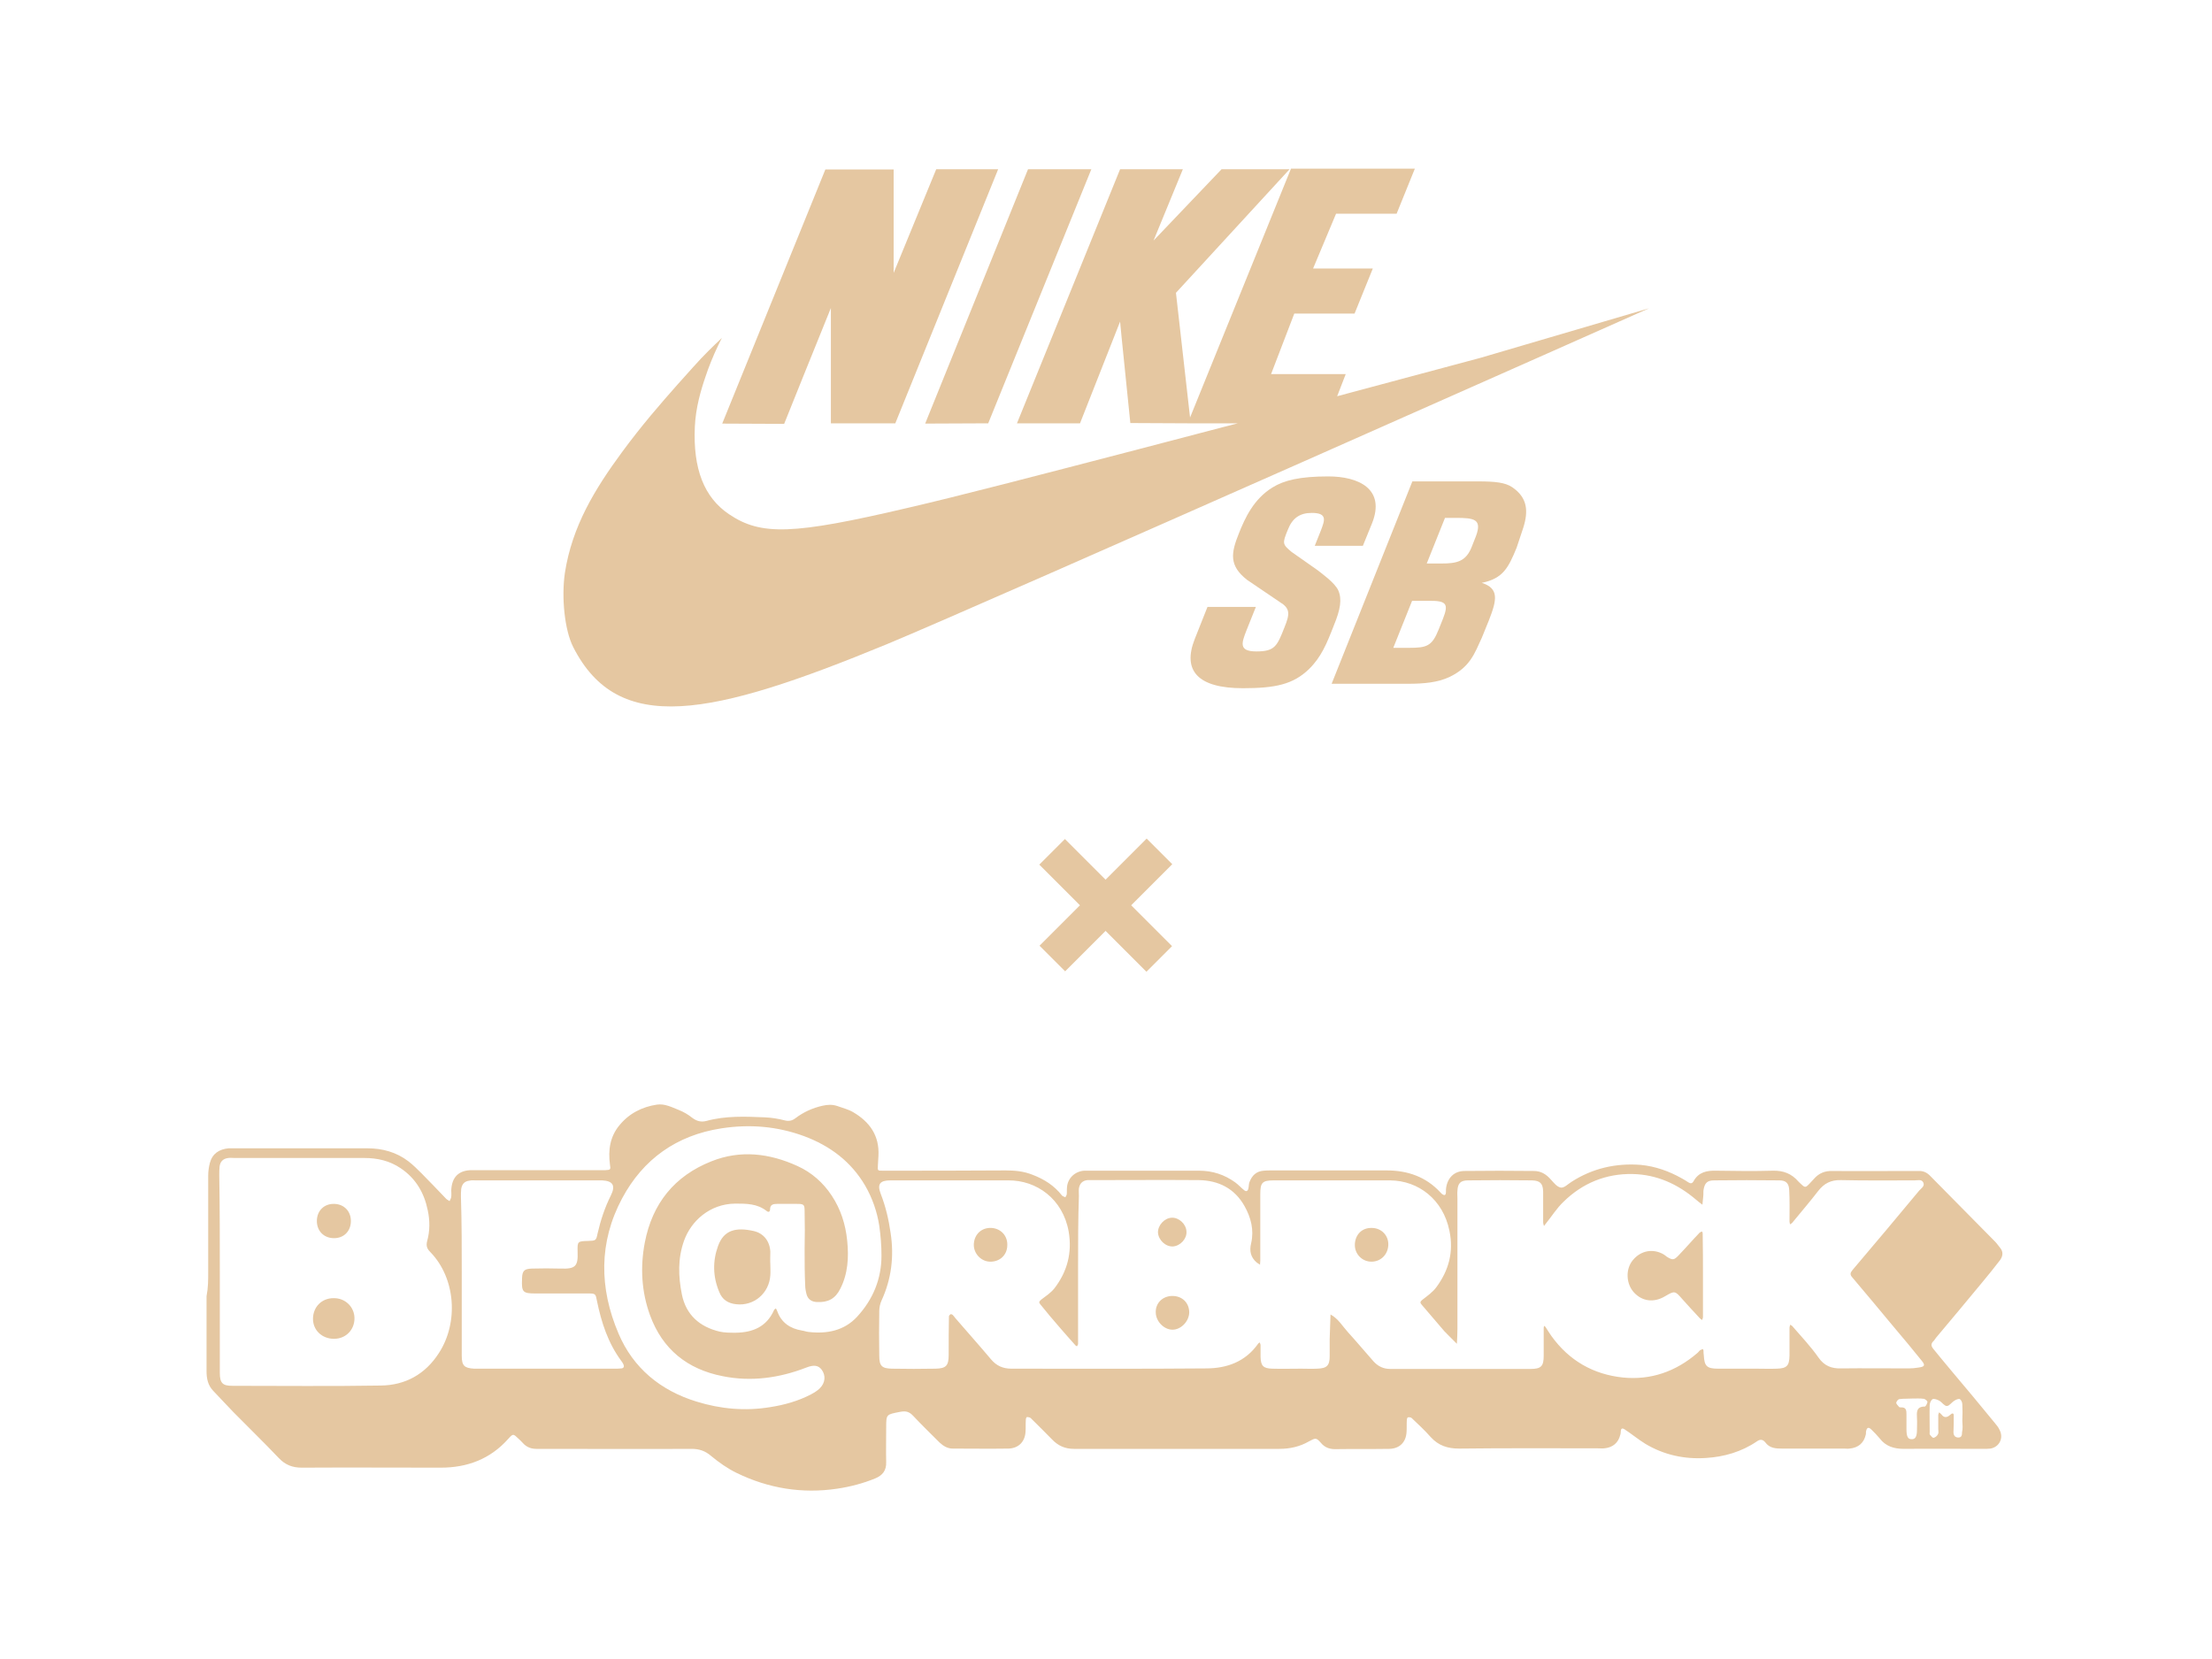 <?xml version="1.0" encoding="UTF-8"?> <!-- Generator: Adobe Illustrator 23.0.1, SVG Export Plug-In . SVG Version: 6.00 Build 0) --> <svg xmlns="http://www.w3.org/2000/svg" xmlns:xlink="http://www.w3.org/1999/xlink" id="Layer_1" x="0px" y="0px" viewBox="0 0 800 600" style="enable-background:new 0 0 800 600;" xml:space="preserve"> <style type="text/css"> .st0{fill:#E5C7A1;} </style> <g> <g> <path class="st0" d="M283.6,153.3c0,0,13.2-32.9,16.9-41.9c0,9.4,0,41.7,0,41.7h23.3L361,61.2l-22.4,0l-15.4,37.5l0-37.4h-24.7 l-37.3,91.9L283.6,153.3z"></path> <polygon class="st0" points="357.4,153.1 394.7,61.2 371.8,61.2 334.6,153.2 "></polygon> <path class="st0" d="M390.6,153.1l14.5-36.8c0,0.1,0.2,2.7,3.7,36.7l20.9,0.1h18c-0.2,0-2.8,0.7-34.5,9 c-38.8,10.1-66.8,17.4-85,21.6c-41.4,9.7-52.9,10.1-64.5,2.3c-9.1-6.1-13.1-16.5-12.4-31.7c0.3-6.8,2.2-13.3,3.9-18.2 c1-3.1,2.8-7.6,4.5-11.1c0.5-1.1,1.4-2.8,1.4-2.8s-4.1,3.8-7.6,7.5c-2,2.2-2.8,3-8.4,9.3c-6.2,7-13,14.8-20.2,24.6 c-9.7,13.2-18,26.7-20.6,43.6c-1.3,8.9-0.1,20.7,3,26.8c16.3,32.1,49.6,25.3,113.4-1c35.5-14.7,275.7-121.5,275.7-121.5 l-60.9,17.9l-51.9,13.9l3.1-8l-27,0l8.4-21.9c0.2,0,0.2,0,21.8,0l6.6-16.3l-21.6,0c0.1-0.2,8.3-19.8,8.3-19.8c0.1,0,0.1,0,21.9,0 l6.6-16.3h-44.8L430.4,151l-5.1-45.1l41.1-44.7h-24.6L417.2,87l10.6-25.8l-22.7,0l-37.3,91.9L390.6,153.1z"></path> <path class="st0" d="M484,213.5c-1.3-2.8-6-6.1-7.5-7.3l-9.4-6.6c-3.3-2.8-3.4-3-1.3-8.1c1.6-4.1,4.3-6,8.6-6 c5.8,0,4.7,2.7,3.3,6.4l-2.2,5.5h17.4l3.3-8.1c5-12.5-4.9-17-15.8-17c-10.3,0-16,1.4-20.2,4c-6.8,4.2-9.9,11-12.1,16.5 c-2.9,7.2-3.7,11.7,2.9,16.9c0,0,3.5,2.4,11.8,8c3.8,2.3,3.8,4.2,1.7,9.3c-2.6,6.6-3.4,8.6-10.1,8.6c-6.6,0-5.3-3.2-3.6-7.6 l3.4-8.5h-17.5l-4.6,11.6c-4.6,11.6,1.3,17.8,17.4,17.8c11.8,0,18.2-1.4,23.9-6.9c4.4-4.3,6.4-9.1,9-15.8 C484.8,220.4,485.4,216.7,484,213.5z"></path> <path class="st0" d="M546.9,176.2c-2.5-1.7-6.2-2.1-12.3-2.1h-23.8l-29.2,73.2h27.5c6.1,0,10.8-0.5,15-2.4 c7.6-3.6,9.2-8.6,11.8-14.2l2.6-6.4c2.9-7.4,3.7-11.5-2.6-13.5c7.7-1.6,9.6-5.4,12.6-12.7l2.4-7.2 C552.8,184.9,552.5,180,546.9,176.2z M521.9,223.7l-1.6,4c-2.4,6-4.3,6.6-10.7,6.6h-5.7c0.1-0.3,6.8-17,6.8-17h5.9 C523.1,217.2,524,218.3,521.9,223.7z M533.8,193.9l-1.5,3.8c-2.1,5.4-5.4,6.1-11,6.1H516l6.6-16.5h3.9 C533.1,187.3,536.1,187.7,533.8,193.9z"></path> </g> <g> <g> <path class="st0" d="M75.3,460c0-11.6,0-23.2,0-34.8c0-1.5,0.2-3.1,0.6-4.6c0.9-3.4,3.4-5,6.8-5.3c0.5,0,1,0,1.5,0 c16.2,0,32.5,0,48.7,0c5.4,0,10.5,1.4,14.8,4.7c1.7,1.3,3.3,2.9,4.8,4.4c3,3,5.9,6.1,8.9,9.2c0.3,0.3,0.8,0.5,1.2,0.8 c0.2-0.5,0.6-1.1,0.6-1.6c0.1-0.8,0-1.5,0-2.3c0.2-4.8,2.7-7.3,7.5-7.3c15.2,0,30.4,0,45.6,0c0.9,0,1.8,0,2.7,0 c1.8-0.1,1.9-0.2,1.6-2c-0.7-5.2,0-10.1,3.4-14.2c3.5-4.3,8.2-6.7,13.6-7.5c2.8-0.4,5.3,0.9,7.8,1.9c1.8,0.7,3.5,1.7,5,2.9 c1.6,1.2,3.2,1.6,5.1,1.1c6.9-1.9,14-1.6,21.1-1.3c2.4,0.1,4.9,0.5,7.2,1.1c1.6,0.4,2.7,0.1,3.9-0.8c2.9-2.2,6.2-3.7,9.8-4.5 c1.8-0.4,3.5-0.5,5.3,0.1c1.9,0.7,4,1.2,5.7,2.2c6,3.5,9.6,8.5,9.2,15.8c-0.1,1.2-0.1,2.3-0.2,3.5c-0.1,1.9-0.1,1.9,1.7,1.9 c14.8,0,29.7,0,44.5-0.1c3.4,0,6.6,0.3,9.8,1.6c4.2,1.6,7.8,3.9,10.6,7.5c0.3,0.3,0.8,0.4,1.2,0.6c0.2-0.3,0.4-0.7,0.5-1 c0.1-0.9,0-1.8,0.1-2.7c0.3-3.2,2.8-5.6,6.1-5.9c0.5,0,1,0,1.5,0c13.4,0,26.8,0,40.2,0c4.8,0,9.1,1.4,13,4.2 c1.1,0.8,2.1,1.9,3.2,2.8c0.8,0.7,1.4,0.4,1.6-0.6c0.2-0.8,0.1-1.6,0.4-2.3c0.9-2.4,2.5-3.9,5.1-4.1c0.9-0.1,1.8-0.1,2.7-0.1 c13.9,0,27.9,0,41.8,0c7.6,0,14.2,2.3,19.4,7.9c0.3,0.3,0.5,0.6,0.9,0.8c0.6,0.4,1,0.2,1.1-0.4c0.1-0.6,0-1.3,0.1-1.9 c0.5-3.7,2.9-6.2,6.7-6.2c8.4-0.1,16.8-0.1,25.1,0c2.5,0,4.4,1.2,6,3c1.1,1.2,2.3,2.8,3.7,3c1.2,0.2,2.6-1.3,3.9-2.1 c7.6-4.9,16.1-6.8,25-6.1c5.3,0.5,10.3,2.3,14.9,4.9c0.8,0.4,1.5,0.9,2.3,1.4c0.8,0.5,1.4,0.5,1.9-0.4c1.8-3.3,4.8-3.9,8.2-3.8 c6.8,0.1,13.7,0.2,20.5,0c3.8-0.1,6.8,1.1,9.2,3.9c0.2,0.2,0.4,0.4,0.5,0.5c2,1.9,2,1.9,3.8,0c0.4-0.5,0.9-0.9,1.3-1.4 c1.8-2.1,4-3,6.8-2.9c9,0.1,18.1,0,27.1,0c1.3,0,2.6,0,3.9,0c1.8-0.1,3.2,0.6,4.4,1.9c7.8,7.9,15.6,15.8,23.4,23.7 c0.6,0.6,1.1,1.4,1.7,2.1c1.3,1.5,1.1,3.1,0,4.6c-2.1,2.7-4.3,5.5-6.5,8.1c-5.5,6.6-11,13.3-16.6,19.9c-0.4,0.5-0.7,1.1-1.2,1.5 c-0.7,0.9-0.5,1.6,0.1,2.4c2.2,2.7,4.4,5.4,6.6,8c5.3,6.3,10.6,12.6,15.8,19c0.7,0.8,1.3,1.6,1.7,2.5c1.5,2.9-0.1,6.1-3.3,6.7 c-0.9,0.1-1.8,0.1-2.7,0.1c-9.5,0-19.1-0.1-28.6,0c-3.6,0-6.6-0.9-8.8-3.8c-0.9-1.1-1.9-2.1-2.9-3.1c-1.1-1.1-1.7-0.9-2,0.5 c-0.1,0.4,0,0.8-0.1,1.2c-0.7,3.1-2.7,4.8-5.9,5.1c-0.6,0.1-1.3,0-1.9,0c-7.5,0-15,0-22.4,0c-2.4,0-4.6-0.1-6.2-2.3 c-0.9-1.1-1.9-1.1-3-0.3c-5.6,3.8-11.9,5.6-18.5,6c-7.7,0.5-15.1-1.1-21.8-5.1c-2.6-1.6-5-3.6-7.6-5.3c-0.6-0.4-1.2-0.4-1.3,0.5 c-0.1,0.5,0,1-0.2,1.5c-0.7,2.9-2.7,4.6-5.7,4.9c-0.9,0.1-1.8,0-2.7,0c-16.6,0-33.3-0.1-49.9,0.1c-4.2,0-7.5-1.1-10.3-4.2 c-2.1-2.4-4.5-4.6-6.8-6.8c-0.3-0.3-0.9-0.4-1.4-0.3c-0.2,0-0.4,0.6-0.4,1c-0.1,1.4,0,2.8-0.1,4.3c-0.2,3.7-2.5,6-6.2,6.1 c-6.6,0.1-13.2,0-19.7,0.1c-2.1,0-3.8-0.7-5.1-2.3c-1.7-1.9-1.9-1.8-4.3-0.5c-3.3,1.9-6.9,2.7-10.7,2.7c-24.8,0-49.5,0-74.3,0 c-3.2,0-5.7-1.1-7.9-3.4c-2.5-2.6-5.1-5.1-7.7-7.7c-0.3-0.3-0.9-0.4-1.4-0.4c-0.2,0-0.4,0.6-0.4,1c-0.1,1.4,0,2.8-0.1,4.3 c-0.2,3.6-2.5,6-6.2,6.1c-6.7,0.1-13.4,0-20.1,0c-1.9,0-3.4-0.9-4.8-2.2c-3.2-3.2-6.4-6.3-9.5-9.6c-1.4-1.5-2.6-1.9-4.7-1.5 c-5.1,1-5.1,0.8-5.1,5.8c0,4.1-0.1,8.3,0,12.4c0.1,3-1.3,4.8-4,5.9c-4.4,1.8-9,3-13.7,3.7c-12.7,1.9-24.9-0.1-36.4-5.7 c-3.3-1.6-6.4-3.8-9.3-6.2c-2.1-1.8-4.3-2.5-7-2.5c-17.5,0.1-35.1,0-52.6,0c-1.2,0-2.3,0-3.5,0c-1.9,0-3.5-0.6-4.8-2 c-0.5-0.6-1.1-1.1-1.6-1.6c-2-1.9-2-2-3.8,0c-6.5,7.3-14.8,10.4-24.4,10.4c-16.8,0-33.5-0.1-50.3,0c-3.3,0-5.9-1-8.2-3.4 c-5.4-5.7-11.1-11.2-16.6-16.8c-2.4-2.5-4.8-5.1-7.2-7.6c-1.9-2-2.4-4.4-2.4-7.1c0-9,0-18.1,0-27.1 C75.3,465.7,75.3,462.9,75.3,460z M389.9,458.1c0,2.2,0,4.4,0,6.6c0,7.1,0,14.2,0,21.3c0,0.3-0.2,0.6-0.4,0.9 c-0.2-0.1-0.5-0.2-0.6-0.4c-2-2.2-3.9-4.4-5.9-6.7c-2.3-2.6-4.5-5.3-6.7-8c-0.7-0.8-0.5-1.1,0.3-1.8c1.6-1.2,3.4-2.4,4.7-4 c4.7-6.1,6.5-12.9,5.2-20.6c-2.1-11.8-11.6-18.6-21.9-18.5c-5,0-10.1,0-15.1,0c-9.2,0-18.3,0-27.5,0c-3.8,0-4.8,1.4-3.5,4.8 c1.8,4.6,2.9,9.3,3.6,14.2c1.3,8.5,0.3,16.7-3.3,24.5c-0.5,1.1-0.8,2.5-0.8,3.7c-0.1,5.4-0.1,10.8,0,16.2c0,3.7,0.9,4.6,4.5,4.7 c5.3,0.1,10.6,0.1,15.9,0c3.8-0.1,4.7-1.1,4.7-5c0-4.6,0-9.3,0.1-13.9c0-0.3,0.3-0.6,0.6-0.8c0.1-0.1,0.5,0.1,0.7,0.2 c0.4,0.4,0.7,0.8,1,1.2c4.3,5,8.7,9.9,12.9,14.9c2,2.4,4.4,3.4,7.4,3.4c23.5,0,46.9,0.1,70.4-0.1c7.5,0,14.2-2.4,18.8-8.9 c0.1-0.2,0.4-0.3,0.6-0.5c0.1,0.3,0.3,0.7,0.3,1c0,1.4,0,2.8,0,4.3c0.1,3.2,1,4.1,4.2,4.2c3.5,0.1,7,0,10.4,0 c1.9,0,3.9,0.1,5.8,0c3.6-0.1,4.6-1.1,4.6-4.6c0-2.1,0-4.1,0-6.2c0.1-2.9,0.2-5.9,0.3-8.8c2.8,1.5,4.3,4.2,6.3,6.4 c3.1,3.4,6.1,7,9.2,10.5c1.6,1.8,3.6,2.8,6.1,2.8c16.9,0,33.8,0,50.7,0c3.9,0,4.8-1,4.8-4.8c0-3.4,0-6.7,0-10.1 c0-0.2,0.1-0.5,0.2-0.7c0.2,0.2,0.4,0.3,0.5,0.5c0.7,1.1,1.4,2.2,2.1,3.2c6.4,8.9,15.2,13.9,25.9,15c10.1,1,19.1-2.2,26.8-8.8 c0.4-0.3,0.7-0.8,1.1-1.1c0.3-0.2,0.6-0.2,1-0.4c0.1,0.2,0.2,0.5,0.2,0.7c0,0.5,0,1,0.1,1.5c0.2,4,1.1,4.9,5.2,4.9 c4.6,0,9.3,0,13.9,0c2.4,0,4.9,0.1,7.3,0c3.7-0.1,4.5-1.1,4.6-4.7c0-3.4,0-6.7,0-10.1c0-0.4,0.2-0.7,0.2-1.1 c0.3,0.2,0.7,0.3,0.9,0.6c3.2,3.7,6.6,7.3,9.4,11.3c2.1,3,4.7,4,8.2,3.9c8.1-0.1,16.2,0,24.4,0c1.2,0,2.3-0.1,3.5-0.3 c2.3-0.3,2.6-0.8,1.2-2.5c-3.3-4.1-6.7-8.2-10.1-12.2c-4.9-5.9-9.9-11.9-14.9-17.8c-1-1.1-0.9-1.7,0-2.8 c8.1-9.5,16.1-19.1,24.1-28.7c0.7-0.8,2.1-1.6,1.5-2.9c-0.6-1.3-2-0.8-3.1-0.8c-8.9,0-17.8,0.1-26.7-0.1 c-3.6-0.1-6.1,1.2-8.2,3.9c-3,3.9-6.2,7.6-9.3,11.4c-0.2,0.3-0.6,0.5-0.9,0.7c-0.1-0.4-0.2-0.7-0.2-1.1c0-3.7,0.1-7.5-0.1-11.2 c-0.1-2.5-1.1-3.6-3.6-3.6c-7.9-0.1-15.7-0.1-23.6,0c-2.5,0-3.4,1-3.8,3.5c-0.1,0.8,0,1.5-0.1,2.3c-0.1,1-0.2,2-0.3,3 c-0.8-0.6-1.6-1.2-2.4-1.9c-6.6-5.6-14.1-9-22.8-9.2c-9.7-0.2-18.2,3.3-25.1,10.1c-2.4,2.3-4.2,5.2-6.3,7.8 c-0.2,0.3-0.5,0.6-0.7,0.9c-0.1-0.4-0.3-0.9-0.3-1.3c0-3.7,0-7.5,0-11.2c-0.1-2.9-1.1-3.9-4-4c-7.7-0.1-15.5-0.1-23.2,0 c-2.7,0-3.7,1.1-3.8,3.8c-0.1,0.9,0,1.8,0,2.7c0,15.7,0,31.5,0,47.2c0,1.8-0.1,3.6-0.2,5.4c-1.2-1.2-2.4-2.4-3.6-3.6 c-0.3-0.3-0.5-0.6-0.8-0.8c-2.8-3.2-5.5-6.5-8.3-9.7c-0.6-0.7-0.7-1.1,0.2-1.8c1.8-1.4,3.8-2.8,5.1-4.6 c4.5-6.1,6.3-12.8,4.7-20.4c-2.3-11.3-11.2-18.1-21.4-18.2c-3.7,0-7.5,0-11.2,0c-10.3,0-20.6,0-30.9,0c-4.2,0-4.9,0.8-4.9,5 c0,0.8,0,1.5,0,2.3c0,7.2,0,14.4,0,21.7c0,0.5-0.1,1-0.1,1.5c-0.4-0.3-0.8-0.5-1.2-0.8c-2.2-1.9-2.7-4.2-2-7 c1.1-4.8-0.1-9.3-2.4-13.4c-3.6-6.4-9.4-9.3-16.6-9.4c-12.8-0.1-25.5,0-38.3,0c-0.6,0-1.3,0-1.9,0c-1.8,0.2-2.8,1.2-3.1,3 c-0.1,0.9,0,1.8,0,2.7C389.9,441.1,389.9,449.6,389.9,458.1z M79.5,460.2c0,0.6,0,1.3,0,1.9c0,11.5,0,22.9,0,34.4 c0,3.7,1,4.7,4.5,4.7c17.9,0,35.8,0.2,53.7-0.1c8.9-0.1,16.1-4.1,21-11.7c7.3-11.2,6-27.2-3-36.5c-1.2-1.2-1.7-2.2-1.2-4.1 c1-3.6,1-7.4,0.2-11.1c-1.3-6.3-4.3-11.5-9.8-15.2c-4-2.7-8.4-3.7-13.2-3.7c-15.6,0-31.2,0-46.8,0c-0.8,0-1.6-0.1-2.3,0 c-1.9,0.2-3,1.3-3.2,3.2c-0.1,1-0.1,2.1-0.1,3.1C79.5,437.1,79.5,448.6,79.5,460.2z M291,451.7C291,451.7,291.1,451.7,291,451.7 c0.1-4.5,0.1-9,0-13.5c0-2.6-0.2-2.8-2.9-2.8c-2.3,0-4.6,0-7,0c-1.4,0-2.6,0.2-2.6,2c0,0.9-0.6,1.1-1.2,0.6 c-3.4-2.7-7.3-2.7-11.4-2.7c-9.3,0.1-16,6.4-18.5,13.4c-2.3,6.4-2.1,12.9-0.8,19.4c1.5,7.5,6.5,11.8,13.7,13.5 c1.8,0.4,3.8,0.4,5.8,0.4c6.1-0.1,11.1-2.1,13.8-8.1c0.1-0.3,0.4-0.5,0.7-0.7c0.2,0.3,0.4,0.7,0.5,1c1.5,4.2,4.7,6.3,8.9,7 c0.8,0.1,1.5,0.4,2.3,0.5c6.7,0.8,13-0.4,17.7-5.5c5.7-6.2,8.8-13.6,8.8-22.1c0-3.6-0.3-7.2-0.8-10.8c-0.8-5.1-2.5-10-5.1-14.5 c-5.1-8.7-12.7-14.4-22.1-17.9c-9.8-3.6-19.8-4.4-30-2.8c-16.1,2.5-28.2,11.1-35.8,25.3c-8.5,15.9-8.3,32.5-1.3,48.9 c5.3,12.5,15.2,20.6,28.2,24.6c8.7,2.7,17.7,3.5,26.7,2c5.1-0.8,10.1-2.2,14.7-4.6c1.1-0.6,2.3-1.3,3.2-2.2c2-2,2.2-4.6,0.7-6.7 c-1.2-1.6-2.8-1.9-5.6-0.8c-9.8,3.8-20,5.2-30.3,3.1c-12.7-2.5-21.7-9.7-26.2-22c-3.1-8.5-3.6-17.4-1.9-26.3 c2.7-14.1,10.7-24.1,24.1-29.4c10.5-4.2,21-2.9,31.1,1.7c5.1,2.3,9.3,6,12.4,10.7c3.3,5,5,10.4,5.6,16.3c0.6,6,0.3,11.9-2.5,17.4 c-1.8,3.6-4.4,5-8.5,4.8c-1.9-0.1-3.2-1-3.7-2.8c-0.3-1.1-0.5-2.3-0.5-3.4C291,460.5,291,456.1,291,451.7z M167,460.9 c0,9.8,0,19.6,0,29.4c0,3.6,0.9,4.5,4.5,4.7c0.5,0,1,0,1.5,0c16.4,0,32.7,0,49.1,0c0.9,0,1.8,0,2.7-0.1c0.8-0.1,1-0.7,0.7-1.4 c-0.2-0.5-0.5-0.9-0.8-1.3c-4.8-6.5-7.2-13.9-8.8-21.7c-0.5-2.6-0.5-2.7-3.2-2.7c-6.3,0-12.6,0-19,0c-4.6,0-5.1-0.5-4.9-5.1 c0-0.1,0-0.3,0-0.4c0.1-2.7,0.8-3.4,3.5-3.5c3.5-0.1,7-0.1,10.4,0c5.5,0.2,6.4-0.9,6.2-6.1c-0.1-3.8,0-3.8,3.9-3.9 c2.6-0.1,2.8-0.1,3.3-2.6c1.1-4.8,2.6-9.4,4.8-13.8c1.8-3.6,0.8-5.3-3.1-5.5c-0.4,0-0.8,0-1.2,0c-14.8,0-29.7,0-44.5,0 c-0.8,0-1.6-0.1-2.3,0.1c-1.8,0.2-2.7,1.2-3,3c-0.1,0.9-0.1,1.8-0.1,2.7C167,442.1,167,451.5,167,460.9z M709.7,513.7 C709.7,513.7,709.7,513.7,709.7,513.7c0.1-1.9,0.1-3.9,0-5.8c0-0.7-0.4-1.6-0.9-1.9c-0.5-0.2-1.4,0.2-2,0.6 c-1,0.6-1.8,1.9-2.7,1.9c-0.9,0-1.7-1.3-2.7-1.9c-0.7-0.4-1.8-0.8-2.4-0.6c-0.6,0.3-1.1,1.4-1.1,2.2c-0.1,3.2,0,6.4,0,9.6 c0,0.4-0.1,0.9,0.1,1.1c0.4,0.5,1,1.2,1.3,1.1c0.6-0.1,1.3-0.7,1.6-1.3c0.3-0.5,0.1-1.2,0.1-1.9c0-1.7,0-3.3,0-5 c0-0.3,0.2-0.7,0.3-1c0.3,0.2,0.6,0.5,0.8,0.7c1,1.4,2.1,1.2,3.2,0.2c0.7-0.7,1.4-0.8,1.3,0.5c0,1.9,0,3.8-0.1,5.7 c0,1.3,0.6,2,1.8,2c1.2,0,1.3-1,1.3-1.9C709.9,516.8,709.8,515.3,709.7,513.7z M691.6,505.8C691.6,505.8,691.6,505.9,691.6,505.8 c-1.5,0.1-3.1,0-4.6,0.2c-0.5,0-1.1,0.8-1.2,1.3c0,0.5,0.6,1,1,1.5c0.1,0.2,0.5,0.2,0.7,0.2c1.9-0.1,2,1.1,2,2.5 c0,1.8,0,3.6,0,5.4c0,2.6,0.5,3.6,1.8,3.6c1.4,0.1,2-0.9,2-3.4c0-1.4,0.1-2.8,0-4.2c-0.1-2.1-0.3-4.2,2.8-4.2 c0.4,0,0.9-1.1,1-1.7c0-0.3-0.8-1-1.3-1.1C694.4,505.7,693,505.8,691.6,505.8z"></path> <path class="st0" d="M615.9,461.6c0,4.9,0,9.8,0,14.7c0,0.4-0.2,0.7-0.3,1.1c-0.3-0.2-0.6-0.4-0.8-0.6c-2.2-2.4-4.4-4.7-6.5-7.1 c-2.5-2.9-2.7-2.9-6.1-0.9c-4,2.4-8.2,1.9-11.2-1.3c-2.9-3.1-3.2-8.4-0.5-11.7c2.9-3.6,7.5-4.4,11.4-2c0.3,0.2,0.6,0.5,0.9,0.7 c2.1,1.3,2.6,1.3,4.3-0.5c2.6-2.7,5-5.5,7.6-8.2c0.2-0.2,0.6-0.3,0.9-0.4c0.1,0.2,0.2,0.5,0.2,0.7 C615.9,451.3,615.9,456.5,615.9,461.6C615.9,461.6,615.9,461.6,615.9,461.6z"></path> <path class="st0" d="M358.6,444.1c3.4,0.2,5.9,2.9,5.7,6.4c-0.1,3.5-2.8,5.9-6.3,5.8c-3.3-0.1-6-3.1-5.8-6.4 C352.4,446.3,355.1,443.9,358.6,444.1z"></path> <path class="st0" d="M496.1,444.1c3.5,0,6.1,2.7,6,6.1c-0.1,3.5-2.7,6.1-6.1,6.1c-3.4,0-6.1-2.8-6-6.2 C490.1,446.5,492.6,444,496.1,444.1z"></path> <path class="st0" d="M424,468.7c3.6,0,6.1,2.5,6.1,6c-0.1,3.3-3.1,6.3-6.2,6.2c-3-0.1-5.8-3-5.9-6.1 C417.8,471.3,420.5,468.7,424,468.7z"></path> <path class="st0" d="M424.2,450.8c-2.7,0.1-5.2-2.3-5.4-5c-0.1-2.6,2.3-5.3,5-5.4c2.6-0.1,5.2,2.3,5.3,5 C429.3,448,426.9,450.6,424.2,450.8z"></path> <path class="st0" d="M120.8,484.2c-4.4,0-7.7-3.2-7.6-7.4c0.1-4.2,3.2-7.3,7.4-7.3c4.2-0.1,7.5,3.1,7.6,7.1 C128.3,480.9,125.1,484.2,120.8,484.2z"></path> <path class="st0" d="M120.9,435.4c3.5,0.1,6,2.6,6,6.2c0,3.7-2.6,6.3-6.3,6.2c-3.5-0.1-6-2.6-6-6.2 C114.6,437.9,117.2,435.3,120.9,435.4z"></path> <path class="st0" d="M278.6,457.3c0,1.3,0.1,2.6,0,3.9c-0.4,6.5-5.9,11.2-12.3,10.5c-2.9-0.3-5.1-1.6-6.2-4.5 c-2.3-5.5-2.4-11.1-0.4-16.6c2.1-5.8,6.5-6.8,12.8-5.4c3.7,0.8,5.9,3.7,6.1,7.5C278.6,454.2,278.5,455.8,278.6,457.3 C278.5,457.3,278.5,457.3,278.6,457.3z"></path> </g> </g> <g> <rect x="393.4" y="300" transform="matrix(0.707 -0.707 0.707 0.707 -114.358 378.739)" class="st0" width="13.1" height="54.8"></rect> <rect x="393.4" y="300" transform="matrix(0.707 0.707 -0.707 0.707 348.673 -186.946)" class="st0" width="13.1" height="54.8"></rect> </g> </g> </svg> 